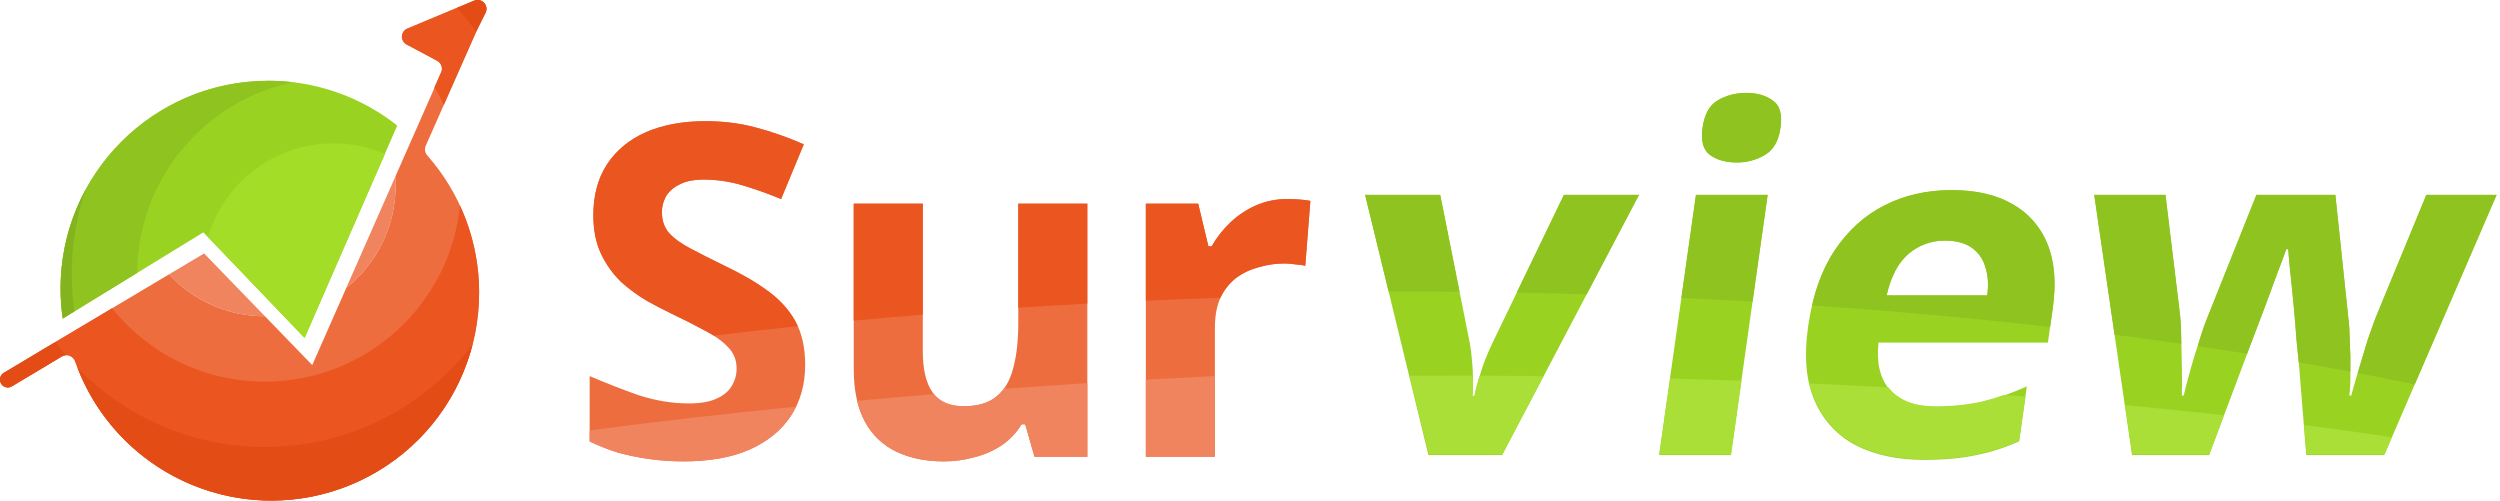 <svg width="619" height="124" viewBox="0 0 619 124" fill="none" xmlns="http://www.w3.org/2000/svg">
<path d="M98.35 31.083C89.275 23.89 78.03 19.983 66.45 20C38.035 20 15 43.04 15 71.45C15 73.968 15.18 76.443 15.534 78.864L50.349 57.531L75.405 83.675L98.35 31.083Z" fill="#9AD221"/>
<path d="M82.544 35.5C87.076 35.5 91.39 36.432 95.306 38.113L75.439 83.651L51.5 58.672C55.465 45.275 67.861 35.5 82.544 35.5Z" fill="#A3DD27"/>
<path d="M66.45 20C68.503 19.997 70.545 20.119 72.566 20.359C50.621 24.928 34.109 44.309 33.957 67.575L15.534 78.864C15.18 76.443 15 73.968 15 71.45C15 43.04 38.035 20 66.45 20Z" fill="#8FC31F"/>
<path d="M21.28 46.801C19.002 53.415 17.765 60.514 17.765 67.901C17.765 71.025 17.986 74.096 18.413 77.102L15.534 78.866C15.18 76.445 15 73.97 15 71.452C15 62.521 17.276 54.121 21.28 46.801Z" fill="#84B41D"/>
<path d="M65.595 78.303C65.591 78.303 65.587 78.304 65.583 78.304C56.201 78.304 47.752 74.311 41.84 67.934L50.538 62.752L65.595 78.303ZM97.881 43.738C97.929 44.462 97.956 45.193 97.956 45.93C97.956 56.182 93.19 65.319 85.753 71.251L97.881 43.738Z" fill="#F0845E"/>
<path d="M117.409 0.168C117.821 -0.003 118.276 -0.045 118.712 0.049C119.148 0.143 119.545 0.369 119.85 0.695C120.154 1.021 120.352 1.432 120.416 1.873C120.48 2.315 120.408 2.766 120.209 3.165V3.171L118.156 7.28L105.409 36.1C105.239 36.493 105.185 36.927 105.253 37.35C105.321 37.773 105.508 38.168 105.793 38.489C114.083 47.875 118.649 59.971 118.63 72.494C118.629 86.138 113.208 99.223 103.56 108.87C93.912 118.518 80.827 123.939 67.183 123.94C56.516 123.939 46.113 120.624 37.412 114.454C28.711 108.284 22.142 99.563 18.613 89.496C18.14 88.142 16.54 87.513 15.313 88.248L2.897 95.678C2.457 95.928 1.935 95.996 1.445 95.867C0.955 95.738 0.534 95.423 0.274 94.987C0.014 94.552 -0.065 94.032 0.054 93.539C0.172 93.047 0.479 92.62 0.908 92.351L14.028 84.504L41.842 67.932C47.754 74.309 56.203 78.302 65.585 78.302C65.588 78.302 65.592 78.301 65.596 78.301L74.684 87.689L77.308 90.408L78.833 86.952L85.755 71.249C93.192 65.318 97.958 56.181 97.958 45.928C97.958 45.191 97.931 44.461 97.883 43.737L107.457 22.019L107.414 22.002L109.233 17.885C109.458 17.38 109.482 16.809 109.302 16.286C109.122 15.764 108.75 15.33 108.262 15.071L100.668 11.017C100.303 10.822 100 10.527 99.796 10.167C99.592 9.807 99.495 9.396 99.516 8.983C99.535 8.569 99.672 8.17 99.91 7.831C100.148 7.493 100.478 7.229 100.86 7.071L117.409 0.168Z" fill="#ED6D3F"/>
<path d="M113.897 50.91C117.001 57.623 118.642 64.982 118.63 72.494C118.629 86.138 113.208 99.223 103.56 108.87C93.912 118.518 80.827 123.939 67.183 123.94C56.516 123.939 46.113 120.624 37.412 114.454C28.711 108.284 22.142 99.563 18.613 89.496C18.14 88.142 16.54 87.513 15.313 88.248L2.897 95.678C2.457 95.928 1.935 95.996 1.445 95.867C0.955 95.738 0.534 95.423 0.274 94.987C0.014 94.552 -0.065 94.032 0.054 93.539C0.172 93.047 0.479 92.62 0.908 92.351L14.028 84.504L27.729 76.341C36.629 87.41 50.281 94.495 65.59 94.495C90.73 94.495 111.406 75.393 113.897 50.91ZM117.409 0.168C117.821 -0.003 118.276 -0.045 118.712 0.049C119.148 0.143 119.545 0.369 119.85 0.695C120.154 1.021 120.352 1.432 120.416 1.873C120.48 2.315 120.408 2.766 120.209 3.165V3.171L118.156 7.28L109.879 25.993C109.195 24.477 108.434 23.002 107.604 21.573L109.233 17.885C109.458 17.38 109.482 16.809 109.302 16.286C109.122 15.764 108.75 15.33 108.262 15.071L100.668 11.017C100.303 10.822 100 10.527 99.796 10.167C99.592 9.807 99.495 9.396 99.516 8.983C99.535 8.569 99.672 8.17 99.91 7.831C100.148 7.493 100.478 7.229 100.86 7.071L117.409 0.168Z" fill="#EA5520"/>
<path d="M117.016 85.271C114.744 94.126 110.135 102.297 103.56 108.871C93.913 118.518 80.827 123.938 67.183 123.939C56.517 123.939 46.113 120.624 37.412 114.454C29.179 108.615 22.856 100.493 19.21 91.108C30.971 103.179 47.404 110.675 65.589 110.675C86.549 110.675 105.182 100.716 117.016 85.271Z" fill="#E44C15"/>
<path d="M13.72 84.687C14.553 85.8 15.423 86.885 16.324 87.941C15.98 87.958 15.634 88.055 15.313 88.248L2.897 95.678C2.457 95.929 1.935 95.996 1.445 95.867C0.955 95.738 0.534 95.422 0.274 94.987C0.014 94.552 -0.065 94.032 0.054 93.54C0.172 93.047 0.479 92.62 0.908 92.35L13.72 84.687Z" fill="#E44C15"/>
<path d="M117.409 0.168C117.821 -0.004 118.276 -0.045 118.712 0.049C119.148 0.143 119.546 0.368 119.851 0.694C120.155 1.02 120.352 1.432 120.416 1.874C120.48 2.315 120.408 2.765 120.209 3.165V3.17L118.156 7.279L117.925 7.801C116.435 5.76 114.827 3.809 113.114 1.959L117.409 0.168Z" fill="#E44C15"/>
<path d="M199.36 90.362C199.36 95.184 198.176 99.386 195.808 102.986C193.434 106.581 189.994 109.37 185.477 111.36C181.04 113.28 175.61 114.229 169.184 114.229C163.717 114.233 158.274 113.501 153.002 112.053C150.603 111.308 148.263 110.386 146 109.296V93.114C149.962 94.822 153.982 96.393 158.053 97.824C162.256 99.2 166.425 99.888 170.56 99.888C173.386 99.888 175.648 99.504 177.333 98.741C179.093 97.973 180.352 96.938 181.12 95.642C181.971 94.305 182.409 92.747 182.378 91.162C182.378 89.098 181.651 87.338 180.197 85.882C178.821 84.432 176.944 83.093 174.576 81.872C171.9 80.416 169.182 79.037 166.426 77.738C164.331 76.724 162.264 75.652 160.229 74.522C157.938 73.168 155.785 71.593 153.802 69.818C151.763 67.835 150.093 65.505 148.869 62.938C147.568 60.256 146.917 57.045 146.917 53.296C146.917 48.4 148.026 44.229 150.245 40.784C152.538 37.264 155.753 34.587 159.888 32.752C164.096 30.917 169.029 30 174.688 30C178.974 30 183.029 30.498 186.853 31.493C191.016 32.579 195.084 33.998 199.018 35.738L193.397 49.28C190.099 47.907 186.727 46.719 183.296 45.722C180.309 44.88 177.22 44.455 174.117 44.458C171.973 44.459 170.137 44.804 168.608 45.493C167.077 46.181 165.888 47.136 165.05 48.363C164.261 49.676 163.863 51.188 163.904 52.72C163.904 54.634 164.474 56.277 165.626 57.653C166.774 58.955 168.495 60.217 170.789 61.44C173.082 62.667 175.952 64.121 179.397 65.802C183.605 67.791 187.161 69.857 190.064 72C193.05 74.144 195.344 76.666 196.954 79.573C198.559 82.481 199.361 86.077 199.36 90.362ZM269.226 50.428V113.084H256.144L253.85 105.052H252.933C251.661 107.164 249.936 108.968 247.882 110.332C245.841 111.657 243.59 112.627 241.226 113.202C238.761 113.891 236.213 114.237 233.653 114.231C229.215 114.232 225.313 113.43 221.946 111.826C218.608 110.246 215.871 107.629 214.144 104.364C212.304 100.997 211.385 96.637 211.386 91.282V50.426H228.485V87.034C228.485 91.472 229.285 94.837 230.896 97.13C232.501 99.424 235.066 100.576 238.586 100.576C242.106 100.576 244.821 99.776 246.736 98.165C248.72 96.559 250.096 94.225 250.864 91.162C251.706 88.105 252.127 84.358 252.128 79.92V50.426L269.226 50.428ZM318.714 49.282C319.552 49.282 320.548 49.319 321.701 49.394C322.842 49.474 323.76 49.586 324.453 49.74L323.189 65.804C322.398 65.615 321.591 65.502 320.778 65.464C319.905 65.321 319.023 65.244 318.138 65.234C315.918 65.234 313.776 65.54 311.712 66.151C309.687 66.665 307.779 67.561 306.09 68.791C304.414 70.101 303.075 71.792 302.186 73.724C301.269 75.713 300.81 78.2 300.81 81.186V113.084H283.712V50.426H296.677L299.205 60.986H300.005C301.247 58.824 302.793 56.852 304.597 55.13C306.443 53.364 308.579 51.928 310.912 50.885C313.372 49.812 316.03 49.267 318.714 49.282Z" fill="#ED6D3F"/>
<path d="M174.681 30C178.967 30 183.022 30.498 186.846 31.493C191.008 32.579 195.076 33.998 199.011 35.738L193.39 49.28C190.092 47.907 186.72 46.719 183.289 45.722C180.302 44.88 177.213 44.455 174.109 44.458C171.966 44.459 170.129 44.804 168.601 45.493C167.07 46.181 165.881 47.136 165.043 48.363C164.254 49.677 163.856 51.188 163.896 52.72C163.896 54.634 164.467 56.277 165.619 57.653C166.767 58.955 168.488 60.218 170.781 61.44C173.075 62.667 175.944 64.12 179.39 65.802C183.598 67.791 187.153 69.857 190.057 72C193.043 74.144 195.336 76.666 196.946 79.573C197.156 79.954 197.352 80.347 197.534 80.751C190.436 81.49 183.495 82.274 176.724 83.102C176.057 82.68 175.339 82.269 174.568 81.872C171.892 80.416 169.175 79.037 166.419 77.738C164.324 76.725 162.257 75.652 160.222 74.522C157.93 73.169 155.778 71.593 153.795 69.818C151.756 67.835 150.085 65.506 148.861 62.938C147.56 60.257 146.91 57.045 146.91 53.296C146.91 48.4 148.019 44.229 150.237 40.784C152.531 37.264 155.746 34.587 159.881 32.752C164.089 30.917 169.022 30 174.681 30Z" fill="#EA5520"/>
<path d="M228.478 77.9C222.693 78.367 216.991 78.863 211.379 79.386V50.426H228.478V77.9Z" fill="#EA5520"/>
<path d="M269.219 50.428V75.169C263.455 75.48 257.754 75.818 252.121 76.183V50.426L269.219 50.428Z" fill="#EA5520"/>
<path d="M318.707 49.282C319.545 49.282 320.54 49.319 321.693 49.394C322.834 49.474 323.752 49.586 324.445 49.74L323.182 65.804C322.39 65.615 321.583 65.501 320.771 65.464C319.898 65.321 319.015 65.245 318.131 65.234C315.911 65.234 313.769 65.54 311.705 66.151C309.68 66.665 307.772 67.561 306.083 68.791C304.41 70.098 303.073 71.785 302.184 73.712C295.963 73.927 289.802 74.173 283.705 74.449V50.426H296.67L299.197 60.986H299.998C301.24 58.824 302.786 56.852 304.59 55.13C306.436 53.364 308.572 51.928 310.904 50.885C313.365 49.812 316.023 49.267 318.707 49.282Z" fill="#EA5520"/>
<path d="M269.226 113.1H256.144L253.85 105.067H252.933C251.661 107.18 249.936 108.983 247.882 110.348C245.841 111.672 243.59 112.643 241.226 113.218C238.76 113.906 236.212 114.253 233.652 114.247C229.215 114.248 225.312 113.446 221.945 111.842C218.607 110.262 215.87 107.644 214.144 104.38C213.316 102.866 212.678 101.151 212.223 99.236C218.49 98.664 224.828 98.116 231.234 97.595C232.852 99.59 235.304 100.592 238.586 100.592C242.106 100.592 244.82 99.791 246.735 98.181C247.419 97.627 248.028 96.985 248.567 96.259C255.384 95.763 262.271 95.298 269.226 94.86V113.1ZM197.129 100.678C196.739 101.478 196.3 102.254 195.808 103.002C193.434 106.597 189.993 109.386 185.477 111.376C181.04 113.296 175.609 114.245 169.184 114.245C163.716 114.249 158.274 113.517 153.002 112.068C150.603 111.323 148.263 110.402 146 109.312V106.564C162.377 104.408 179.447 102.441 197.129 100.678ZM300.81 113.1H283.712V93.996C289.37 93.678 295.07 93.38 300.81 93.102V113.1Z" fill="#F0845E"/>
<path d="M353.68 112.675L338 48.248H356.597L363.92 84.947C364.192 86.36 364.379 87.859 364.475 89.427C364.651 91.005 364.709 92.536 364.661 94.035C364.69 95.412 364.655 96.789 364.555 98.163H365.029C365.32 96.73 365.679 95.314 366.107 93.917C366.559 92.41 367.048 90.915 367.573 89.432C368.169 87.915 368.818 86.418 369.52 84.947L387.227 48.253H405.813L371.915 112.68H353.675L353.68 112.675ZM437.675 48.248L428.56 112.675H410.8L419.92 48.248H437.675ZM432.427 23C435.045 23 437.219 23.629 438.949 24.888C440.688 26.061 441.328 28.307 440.859 31.608C440.405 34.835 439.131 37.08 437.045 38.338C434.913 39.609 432.471 40.263 429.989 40.227C427.285 40.227 425.07 39.598 423.344 38.339C421.691 37.079 421.099 34.835 421.552 31.613C422.021 28.307 423.253 26.065 425.248 24.888C427.328 23.628 429.728 23 432.427 23ZM483.205 47.07C489.243 47.07 494.246 48.211 498.213 50.493C502.184 52.685 505.27 56.188 506.944 60.403C508.715 64.728 509.152 70.04 508.267 76.333L507.061 84.829H465.12C464.575 89.789 465.494 93.682 467.877 96.509C470.336 99.341 474.064 100.76 479.077 100.76C483.284 100.76 487.152 100.365 490.683 99.576C494.218 98.713 497.937 97.415 501.84 95.683L499.92 109.256C496.534 110.822 492.97 111.97 489.307 112.675C485.701 113.464 481.392 113.859 476.389 113.859C469.872 113.859 464.283 112.675 459.611 110.317C455.023 107.96 451.398 104.079 449.36 99.341C447.189 94.467 446.629 88.328 447.675 80.936C448.741 73.384 450.901 67.128 454.144 62.173C457.477 57.139 461.627 53.363 466.592 50.845C471.552 48.328 477.093 47.07 483.205 47.07ZM481.552 59.575C478.139 59.575 475.124 60.677 472.507 62.882C469.973 65.084 468.176 68.502 467.12 73.148H492.027C492.399 70.552 492.251 68.23 491.584 66.183C491.061 64.227 489.871 62.516 488.219 61.346C486.559 60.166 484.337 59.576 481.552 59.575ZM569.216 90.135L568.619 84.235C568.427 81.4 568.192 78.568 567.915 75.74C567.659 72.947 567.378 70.155 567.072 67.367C566.868 65.48 566.697 63.59 566.56 61.697H566.085C565.679 62.882 564.975 64.77 563.973 67.362C562.958 70.161 561.927 72.953 560.88 75.74L557.653 84.236C556.877 86.277 556.111 88.322 555.355 90.37L546.96 112.674H527.893L518.533 48.247H536.171L539.637 76.802C539.915 78.775 540.059 81.132 540.069 83.884C540.155 86.636 540.213 89.314 540.245 91.906C540.283 94.422 540.276 96.429 540.224 97.927H540.704C540.937 96.823 541.302 95.367 541.797 93.559C542.317 91.623 542.868 89.696 543.451 87.778C544.058 86.02 544.625 84.249 545.152 82.466C545.707 80.812 546.096 79.714 546.336 79.159L558.693 48.247H578.235L581.493 79.164C581.653 80.264 581.76 82.035 581.813 84.476C581.947 86.914 581.989 89.388 581.952 91.906C581.994 94.422 581.909 96.429 581.696 97.927H582.176C582.523 96.589 583.072 94.662 583.824 92.146C584.629 89.426 585.45 86.712 586.288 84.002C587.248 81.17 588.139 78.775 588.976 76.802L600.763 48.247H618.16L590.336 112.674H571.029L569.216 90.135Z" fill="#9AD221"/>
<path d="M597.886 95.191C593.261 94.225 588.551 93.284 583.758 92.37C583.78 92.296 583.802 92.222 583.824 92.147C584.629 89.427 585.45 86.712 586.288 84.002C587.248 81.17 588.139 78.775 588.976 76.802L600.763 48.247H618.16L597.886 95.191Z" fill="#8FC31F"/>
<path d="M581.493 79.164C581.653 80.264 581.76 82.034 581.813 84.476C581.947 86.914 581.989 89.388 581.952 91.906C581.953 91.947 581.953 91.988 581.953 92.028C577.755 91.237 573.494 90.465 569.173 89.716L568.619 84.235C568.427 81.4 568.192 78.568 567.915 75.74C567.659 72.947 567.378 70.156 567.072 67.367C566.868 65.48 566.697 63.59 566.56 61.697H566.085C565.679 62.882 564.975 64.77 563.973 67.362C562.958 70.161 561.927 72.954 560.88 75.74L557.653 84.236C557.229 85.353 556.807 86.469 556.389 87.588C552.354 86.944 548.271 86.319 544.142 85.711C544.492 84.634 544.831 83.552 545.152 82.466C545.707 80.812 546.096 79.714 546.336 79.159L558.693 48.247H578.235L581.493 79.164Z" fill="#8FC31F"/>
<path d="M539.637 76.802C539.915 78.775 540.059 81.132 540.069 83.884C540.082 84.299 540.093 84.712 540.104 85.124C534.668 84.346 529.153 83.6 523.564 82.886L518.533 48.247H536.171L539.637 76.802Z" fill="#8FC31F"/>
<path fill-rule="evenodd" clip-rule="evenodd" d="M483.205 47.07C489.243 47.07 494.246 48.211 498.213 50.493C502.184 52.685 505.27 56.188 506.944 60.403C508.715 64.728 509.152 70.04 508.267 76.333L507.609 80.958C488.687 78.802 468.99 77.01 448.655 75.619C449.864 70.397 451.695 65.914 454.144 62.173C457.477 57.139 461.626 53.363 466.592 50.845C471.552 48.328 477.093 47.07 483.205 47.07ZM481.552 59.575C478.139 59.575 475.123 60.677 472.507 62.882C469.973 65.084 468.176 68.502 467.12 73.148H492.027C492.399 70.552 492.251 68.23 491.584 66.183C491.061 64.227 489.871 62.516 488.219 61.346C486.559 60.166 484.336 59.576 481.552 59.575Z" fill="#8FC31F"/>
<path d="M433.934 74.69C428.105 74.352 422.229 74.045 416.307 73.772L419.92 48.248H437.675L433.934 74.69Z" fill="#8FC31F"/>
<path d="M392.855 72.88C387.123 72.706 381.354 72.562 375.55 72.45L387.227 48.253H405.813L392.855 72.88Z" fill="#8FC31F"/>
<path d="M361.385 72.243C356.029 72.189 350.647 72.16 345.239 72.16C344.766 72.16 344.292 72.162 343.819 72.162L338 48.248H356.597L361.385 72.243Z" fill="#8FC31F"/>
<path d="M432.427 23C435.045 23 437.219 23.629 438.949 24.888C440.688 26.061 441.328 28.307 440.859 31.608C440.405 34.835 439.131 37.08 437.045 38.338C434.913 39.609 432.471 40.262 429.989 40.227C427.285 40.227 425.07 39.597 423.344 38.339C421.691 37.079 421.099 34.835 421.552 31.613C422.02 28.307 423.253 26.065 425.248 24.888C427.328 23.628 429.728 23 432.427 23Z" fill="#8FC31F"/>
<path d="M448.014 94.947C454.62 95.246 461.155 95.579 467.613 95.943C467.719 96.081 467.827 96.216 467.938 96.349C470.397 99.181 474.126 100.6 479.139 100.6C483.345 100.6 487.214 100.205 490.744 99.416C492.509 98.985 494.32 98.445 496.177 97.798C497.966 97.93 499.748 98.063 501.522 98.2L499.981 109.096C496.596 110.661 493.031 111.81 489.368 112.515C485.762 113.304 481.453 113.699 476.45 113.699C469.934 113.699 464.345 112.515 459.673 110.157C455.084 107.801 451.46 103.919 449.422 99.181C448.835 97.862 448.365 96.451 448.014 94.947ZM364.736 93.005C364.735 93.296 364.732 93.586 364.723 93.875C364.752 95.252 364.716 96.629 364.616 98.003H365.091C365.381 96.57 365.741 95.154 366.169 93.757C366.244 93.507 366.321 93.259 366.397 93.01C371.688 93.026 376.95 93.062 382.184 93.119L371.977 112.52H353.736L353.741 112.515L349 93.032C352.753 93.011 356.52 93 360.3 93C361.781 93 363.26 93.002 364.736 93.005ZM413.522 93.708C419.463 93.867 425.358 94.053 431.202 94.265L428.621 112.515H410.861L413.522 93.708ZM526.18 100.303C534.534 101.086 542.702 101.929 550.668 102.824L547.021 112.514H527.954L526.18 100.303ZM570.504 105.221C577.957 106.186 585.205 107.201 592.232 108.264L590.397 112.514H571.091L570.504 105.221Z" fill="#A9DF36"/>
</svg>
